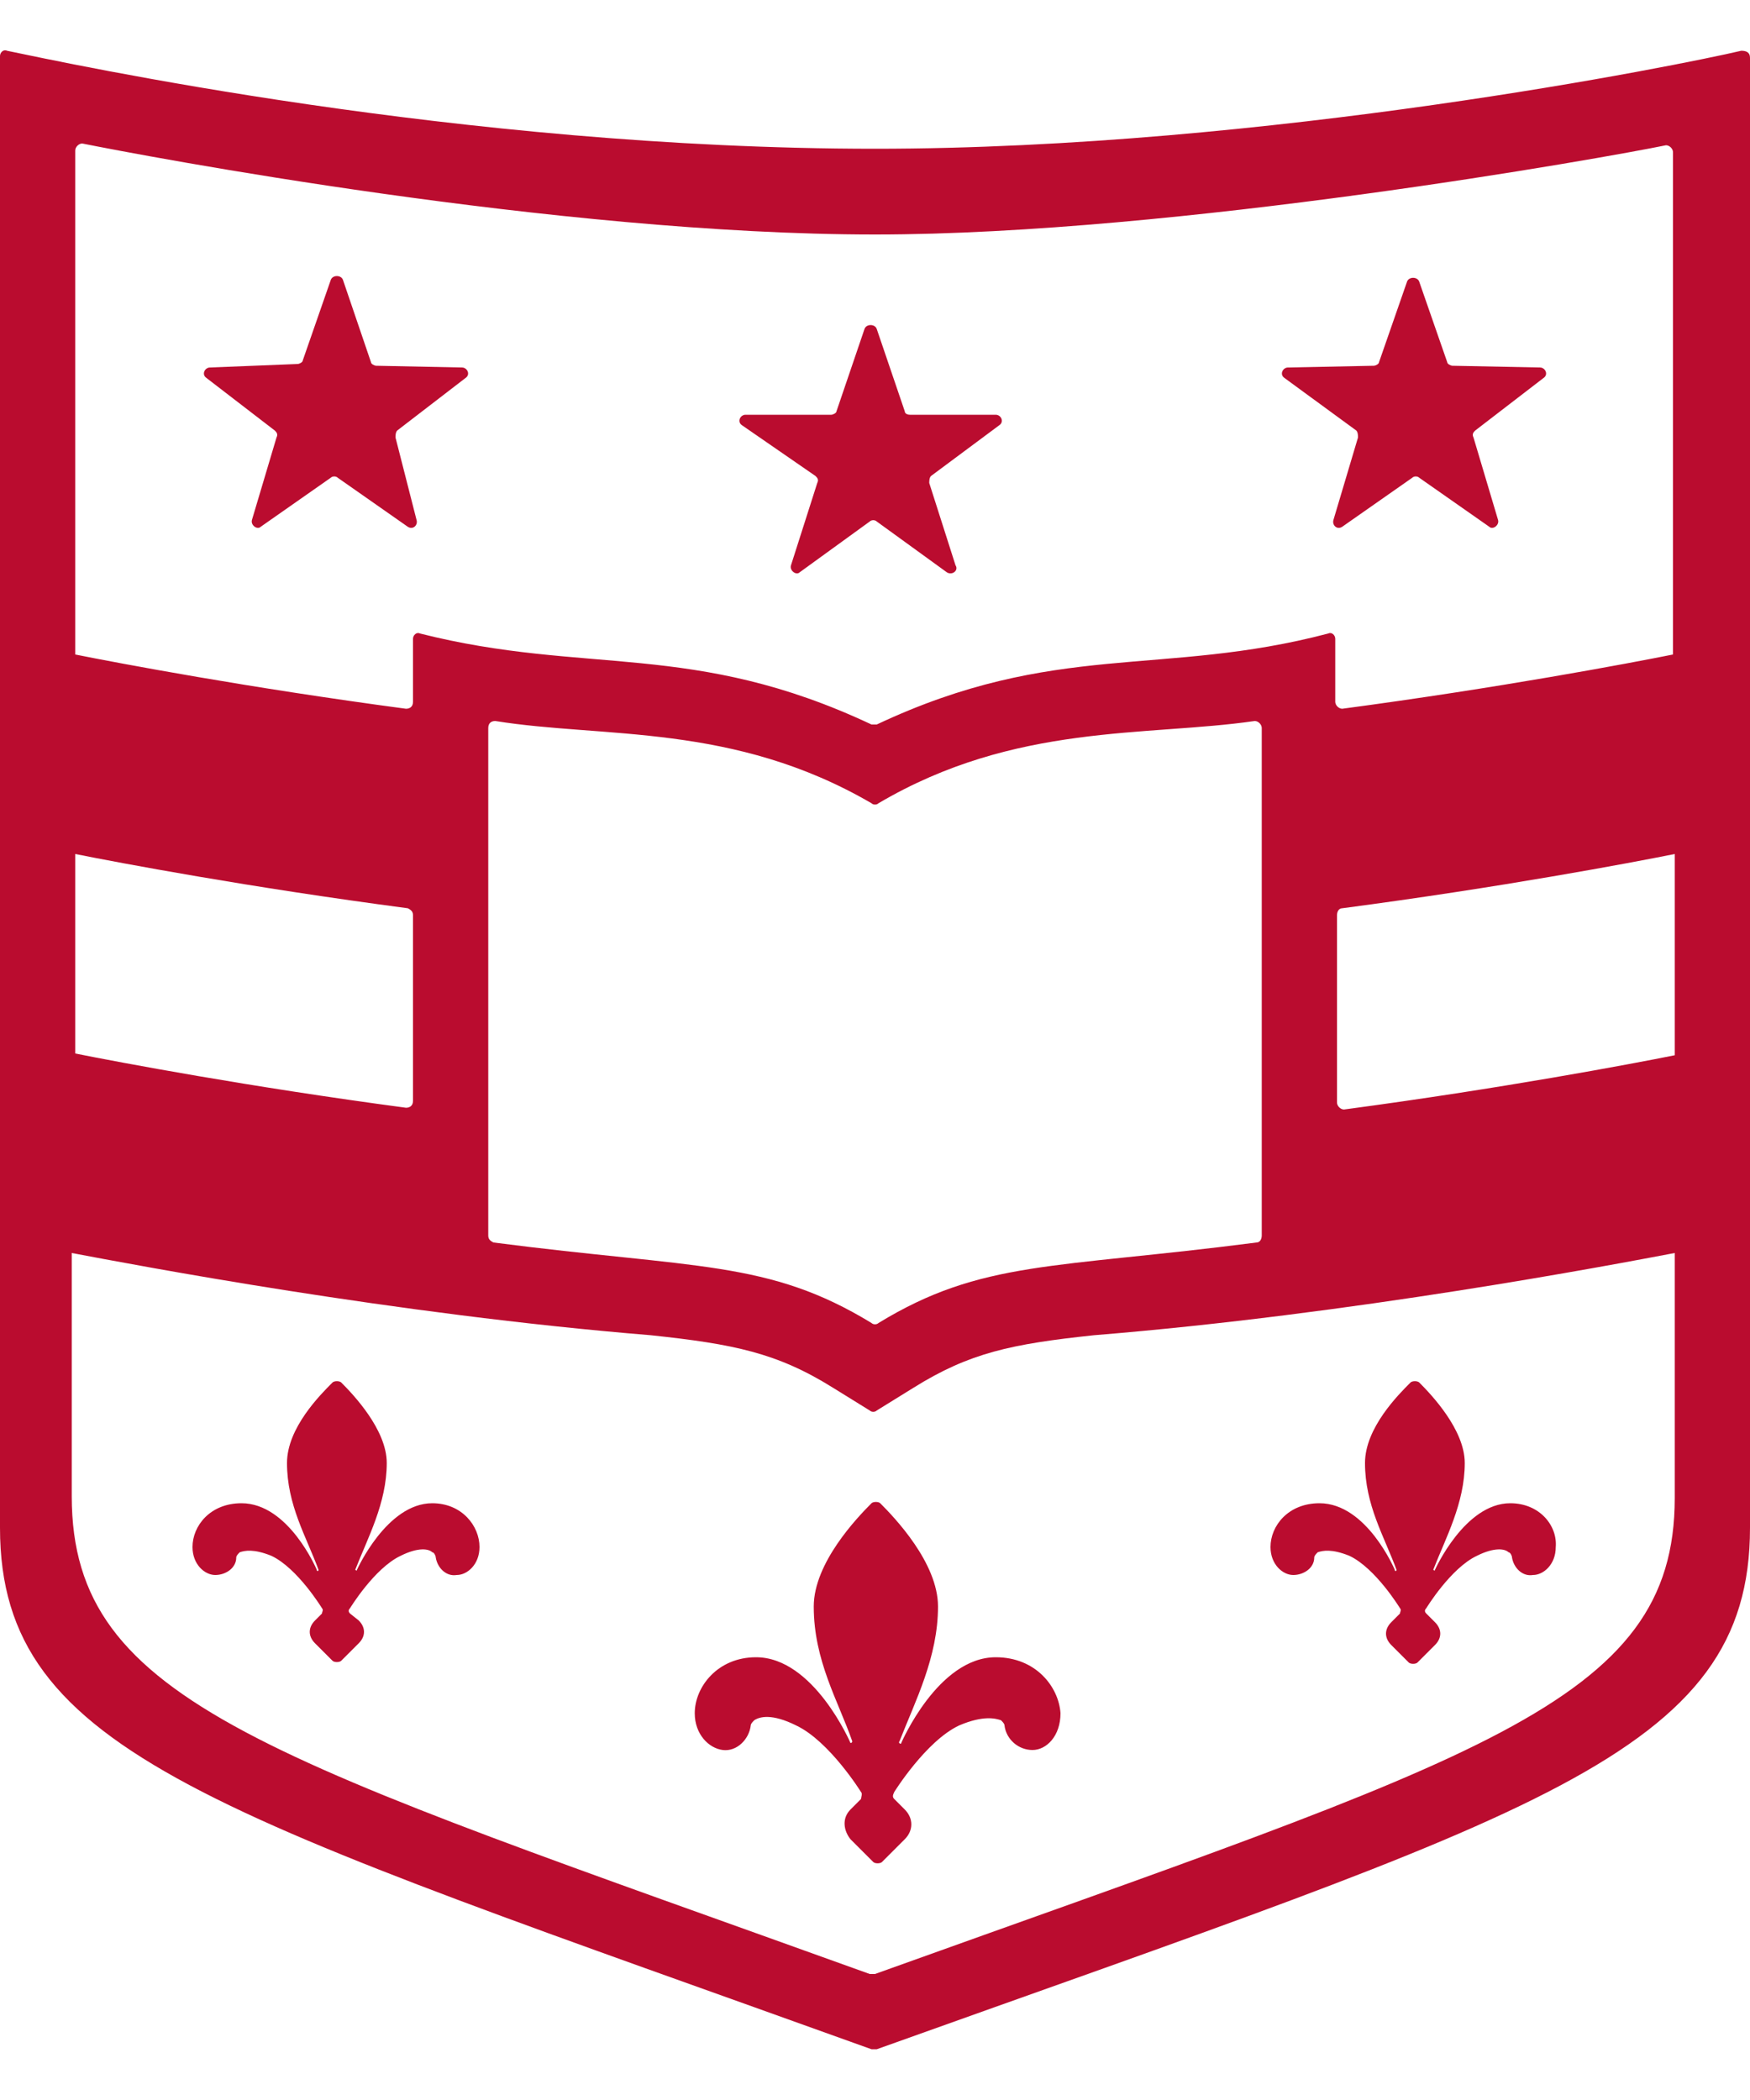<svg version="1.1" id="Layer_1" xmlns="http://www.w3.org/2000/svg" xmlns:xlink="http://www.w3.org/1999/xlink" x="0px" y="0px"
	 viewBox="0 0 100 120" style="enable-background:new 0 0 100 120;" xml:space="preserve">
<path fill="#BA0C2F" d="M73.4,21.6c-0.3-0.2-0.1-0.6,0.2-0.6l4.9-0.1c0.1,0,0.3-0.1,0.3-0.2l1.6-4.6c0.1-0.3,0.6-0.3,0.7,0l1.6,4.6
	c0,0.1,0.2,0.2,0.3,0.2L88,21c0.3,0,0.5,0.4,0.2,0.6l-3.9,3c-0.1,0.1-0.2,0.2-0.1,0.4l1.4,4.7c0.1,0.3-0.3,0.6-0.5,0.4l-4-2.8
	c-0.1-0.1-0.3-0.1-0.4,0l-4,2.8c-0.3,0.2-0.6-0.1-0.5-0.4l1.4-4.7c0-0.1,0-0.3-0.1-0.4L73.4,21.6z M46.6,27.2
	c0.1,0.1,0.2,0.2,0.1,0.4l-1.5,4.7c-0.1,0.3,0.3,0.6,0.5,0.4l4-2.9c0.1-0.1,0.3-0.1,0.4,0l4,2.9c0.3,0.2,0.7-0.1,0.5-0.4l-1.5-4.7
	c0-0.1,0-0.3,0.1-0.4l3.9-2.9c0.3-0.2,0.1-0.6-0.2-0.6l-4.9,0c-0.2,0-0.3-0.1-0.3-0.2l-1.6-4.7c-0.1-0.3-0.6-0.3-0.7,0l-1.6,4.7
	c0,0.1-0.2,0.2-0.3,0.2l-4.9,0c-0.3,0-0.5,0.4-0.2,0.6L46.6,27.2z M24.7,85.9c-2.6,0-4.3,3.8-4.3,3.8c0,0.1-0.1,0-0.1,0
	c0.7-1.8,1.8-3.8,1.8-6.1c0-1.9-1.9-3.9-2.6-4.6c-0.1-0.1-0.4-0.1-0.5,0c-0.7,0.7-2.6,2.6-2.6,4.6c0,2.4,1.1,4.2,1.8,6.1
	c0,0.1-0.1,0.1-0.1,0c0,0-1.6-3.8-4.3-3.8c-1.8,0-2.8,1.3-2.8,2.5c0,1,0.7,1.6,1.3,1.6c0.6,0,1.2-0.4,1.2-1c0-0.1,0.1-0.2,0.2-0.3
	c0.3-0.1,0.8-0.2,1.8,0.2c1.5,0.7,2.9,3,2.9,3c0.1,0.1,0,0.2,0,0.3L18,92.6c-0.4,0.4-0.4,0.9,0,1.3l1,1c0.1,0.1,0.4,0.1,0.5,0l1-1
	c0.4-0.4,0.4-0.9,0-1.3L20,92.2c-0.1-0.1-0.1-0.2,0-0.3c0,0,1.4-2.3,2.9-3c1-0.5,1.6-0.4,1.8-0.2c0.1,0,0.2,0.2,0.2,0.3
	c0.1,0.6,0.6,1.1,1.2,1c0.6,0,1.3-0.6,1.3-1.6C27.4,87.2,26.4,85.9,24.7,85.9z M15.7,24.6c0.1,0.1,0.2,0.2,0.1,0.4l-1.4,4.7
	c-0.1,0.3,0.3,0.6,0.5,0.4l4-2.8c0.1-0.1,0.3-0.1,0.4,0l4,2.8c0.3,0.2,0.6-0.1,0.5-0.4L22.6,25c0-0.1,0-0.3,0.1-0.4l3.9-3
	c0.3-0.2,0.1-0.6-0.2-0.6l-4.9-0.1c-0.1,0-0.3-0.1-0.3-0.2L19.6,16c-0.1-0.3-0.6-0.3-0.7,0l-1.6,4.6c0,0.1-0.2,0.2-0.3,0.2L12,21
	c-0.3,0-0.5,0.4-0.2,0.6L15.7,24.6z M100,3.3v84c0,13-12.2,16.3-49.9,29.8c-0.1,0-0.2,0-0.3,0C12.3,103.6,0,100.3,0,87.3
	c0-12.4,0-78,0-84.1C0,3,0.2,2.8,0.4,2.9C3.8,3.6,26.3,8.5,50,8.5c22.4,0,46.1-4.8,49.5-5.6C99.8,2.9,100,3,100,3.3z M95.7,48.8
	c-2.5,0.5-9.9,1.9-19,3.1c-0.2,0-0.3,0.2-0.3,0.4V63c0,0.2,0.2,0.4,0.4,0.4c9-1.2,16.4-2.6,18.9-3.1V48.8z M4.3,8.6l0,28.8
	c2.5,0.5,9.9,1.9,18.9,3.1c0.2,0,0.4-0.1,0.4-0.4l0-3.6c0-0.2,0.2-0.4,0.4-0.3c9.5,2.4,15.6,0.4,25.8,5.2c0.1,0,0.2,0,0.3,0
	c10.2-4.8,16.3-2.7,25.8-5.2c0.2-0.1,0.4,0.1,0.4,0.3l0,3.6c0,0.2,0.2,0.4,0.4,0.4c9-1.2,16.4-2.6,18.9-3.1V8.7
	c0-0.2-0.2-0.4-0.4-0.4C91.8,9,67.2,13.4,50,13.4c-18.2,0-41.8-4.5-45.3-5.2C4.5,8.2,4.3,8.4,4.3,8.6z M71.7,41.2
	c-6.2,0.9-13.7,0.1-21.5,4.7c-0.1,0.1-0.3,0.1-0.4,0c-7.9-4.6-15.3-3.7-21.5-4.7c-0.2,0-0.4,0.1-0.4,0.4v29c0,0.2,0.1,0.3,0.3,0.4
	c11.6,1.5,15.7,1,21.6,4.6c0.1,0.1,0.3,0.1,0.4,0c5.9-3.6,10-3.1,21.6-4.6c0.2,0,0.3-0.2,0.3-0.4v-29C72.1,41.4,71.9,41.2,71.7,41.2
	z M4.3,60.2c2.5,0.5,9.9,1.9,18.9,3.1c0.2,0,0.4-0.1,0.4-0.4V52.3c0-0.2-0.1-0.3-0.3-0.4c-9.1-1.2-16.5-2.6-19-3.1L4.3,60.2z
	 M95.7,85.6V71.6c-3.7,0.7-18.4,3.5-33.2,4.7c-4.7,0.5-7.1,1-10.3,3l-2.1,1.3c-0.1,0.1-0.3,0.1-0.4,0l-2.1-1.3
	c-3.2-2-5.7-2.5-10.4-3c-14.7-1.2-29.4-4-33.1-4.7l0,13.9c0,11.9,11.2,14.9,45.6,27.3c0.1,0,0.2,0,0.3,0
	C84.5,100.4,95.7,97.4,95.7,85.6z M86.3,85.9c-2.6,0-4.3,3.8-4.3,3.8c0,0.1-0.1,0-0.1,0c0.7-1.8,1.8-3.8,1.8-6.1
	c0-1.9-1.9-3.9-2.6-4.6c-0.1-0.1-0.4-0.1-0.5,0c-0.7,0.7-2.6,2.6-2.6,4.6c0,2.4,1.1,4.2,1.8,6.1c0,0.1-0.1,0.1-0.1,0
	c0,0-1.6-3.8-4.3-3.8c-1.8,0-2.8,1.3-2.8,2.5c0,1,0.7,1.6,1.3,1.6c0.6,0,1.2-0.4,1.2-1c0-0.1,0.1-0.2,0.2-0.3
	c0.3-0.1,0.8-0.2,1.8,0.2c1.5,0.7,2.9,3,2.9,3c0.1,0.1,0,0.2,0,0.3l-0.5,0.5c-0.4,0.4-0.4,0.9,0,1.3l1,1c0.1,0.1,0.4,0.1,0.5,0l1-1
	c0.4-0.4,0.4-0.9,0-1.3l-0.5-0.5c-0.1-0.1-0.1-0.2,0-0.3c0,0,1.4-2.3,2.9-3c1-0.5,1.6-0.4,1.8-0.2c0.1,0,0.2,0.2,0.2,0.3
	c0.1,0.6,0.6,1.1,1.2,1c0.6,0,1.3-0.6,1.3-1.6C89,87.2,88,85.9,86.3,85.9z M56.9,94.7c-3.3,0-5.4,4.9-5.4,4.9c0,0.1-0.2,0-0.1-0.1
	c0.9-2.3,2.2-4.8,2.2-7.7c0-2.5-2.5-5.1-3.3-5.9c-0.1-0.1-0.4-0.1-0.5,0c-0.8,0.8-3.3,3.4-3.3,5.9c0,3.1,1.4,5.4,2.2,7.7
	c0,0.1-0.1,0.1-0.1,0.1c0,0-2.1-4.9-5.4-4.9c-2.2,0-3.5,1.7-3.5,3.2c0,1.2,0.8,2,1.6,2.1c0.8,0.1,1.5-0.6,1.6-1.4
	c0-0.1,0.1-0.2,0.2-0.3c0.3-0.2,1-0.4,2.4,0.3c1.9,0.9,3.7,3.8,3.7,3.8c0.1,0.1,0,0.3,0,0.4l-0.6,0.6c-0.5,0.5-0.4,1.2,0,1.7
	l1.3,1.3c0.1,0.1,0.4,0.1,0.5,0l1.3-1.3c0.5-0.5,0.5-1.2,0-1.7l-0.6-0.6c-0.1-0.1-0.1-0.2,0-0.4c0,0,1.8-2.9,3.7-3.8
	c1.4-0.6,2.1-0.4,2.4-0.3c0.1,0.1,0.2,0.2,0.2,0.3c0.1,0.8,0.8,1.4,1.6,1.4c0.8,0,1.6-0.8,1.6-2.1C60.5,96.4,59.2,94.7,56.9,94.7z"
	/>
</svg>
